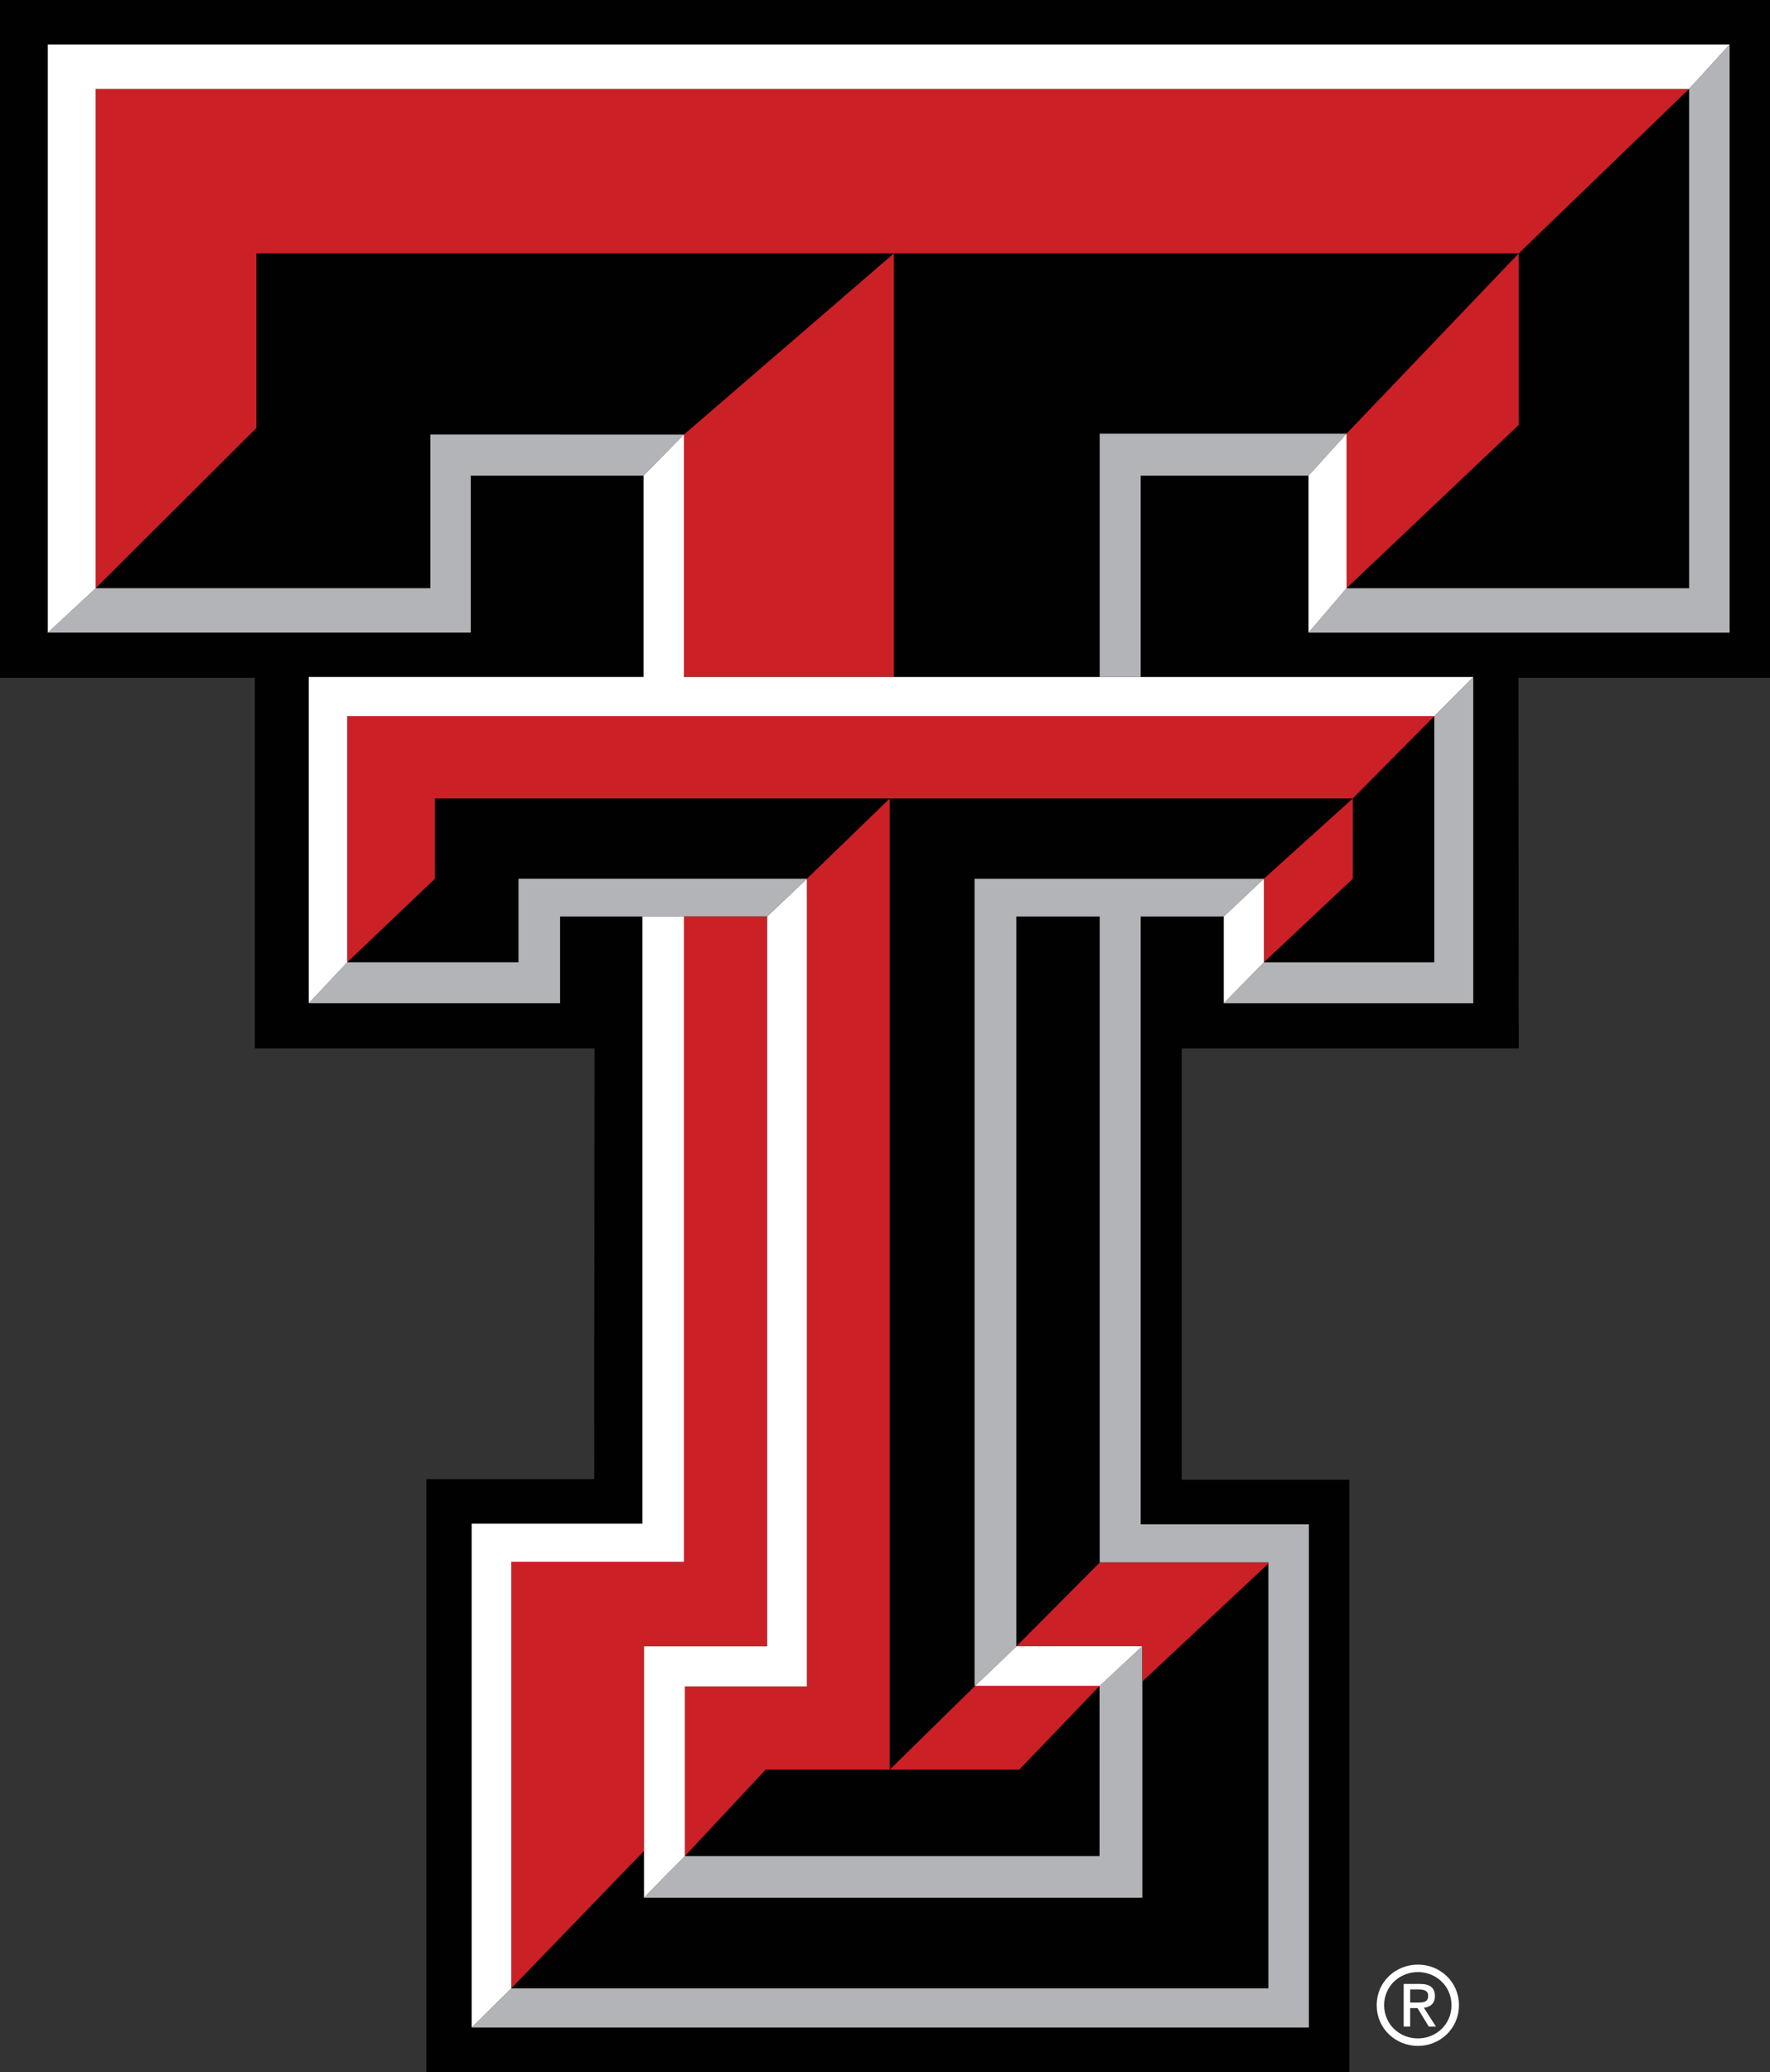 <?xml version="1.0" encoding="utf-8"?>
<!-- Generator: Adobe Illustrator 16.0.4, SVG Export Plug-In . SVG Version: 6.00 Build 0)  -->
<!DOCTYPE svg PUBLIC "-//W3C//DTD SVG 1.1//EN" "http://www.w3.org/Graphics/SVG/1.1/DTD/svg11.dtd">
<svg version="1.1" id="Layer_1" xmlns="http://www.w3.org/2000/svg" xmlns:xlink="http://www.w3.org/1999/xlink" x="0px" y="0px"
	 width="59.32px" height="69.405px" viewBox="0 0 59.32 69.405" enable-background="new 0 0 59.32 69.405" xml:space="preserve">
<rect x="0" y="0" width="59.32" height="69.405" fill="#333333" stroke="none"/>
<polygon fill="#010101" points="59.32,22.705 50.889,22.705 50.9,35.119 39.604,35.119 39.604,49.567 45.221,49.567 45.221,69.405 
	14.289,69.405 14.289,49.548 19.914,49.548 19.925,35.118 8.54,35.118 8.54,22.705 0,22.705 0,0 59.32,0 "/>
<path fill="none" stroke="#FFFFFF" stroke-width="0.25" stroke-miterlimit="10" d="M47.521,68.405c0.674,0,1.25-0.522,1.25-1.239
	c0-0.712-0.576-1.234-1.25-1.234c-0.681,0-1.258,0.522-1.258,1.234C46.264,67.883,46.841,68.405,47.521,68.405z"/>
<path fill="#FFFFFF" d="M47.721,67.254c0.207-0.025,0.368-0.138,0.368-0.394c0-0.28-0.167-0.406-0.503-0.406h-0.543v1.429h0.217
	v-0.619h0.247l0.377,0.619h0.241L47.721,67.254z M47.26,67.079v-0.44h0.295c0.148,0,0.309,0.033,0.309,0.209
	c0,0.22-0.162,0.231-0.346,0.231H47.26z"/>
<polygon fill="#B3B4B7" points="25.71,30.699 27.041,29.434 17.377,29.434 17.377,32.234 11.635,32.234 10.348,33.604 
	18.771,33.604 18.771,30.699 21.529,30.699 22.921,30.699 "/>
<polygon fill="#B3B4B7" points="22.921,14.557 21.567,15.932 15.778,15.932 15.778,21.191 1.602,21.191 3.206,19.702 14.422,19.702 
	14.422,14.554 "/>
<polygon fill="#B3B4B7" points="56.609,2.978 57.966,1.489 57.966,21.192 43.854,21.192 45.129,19.703 56.609,19.703 "/>
<polygon fill="#B3B4B7" points="45.129,14.526 43.854,15.933 38.229,15.933 38.229,22.677 36.855,22.677 36.855,14.526 "/>
<polygon fill="#B3B4B7" points="36.85,56.474 36.85,56.469 36.855,56.469 38.279,55.144 38.285,55.144 38.285,63.565 21.583,63.565 
	22.954,62.172 36.85,62.172 36.85,56.474 "/>
<polygon fill="#B3B4B7" points="42.357,29.435 41.014,30.7 38.229,30.7 38.229,51.06 43.866,51.06 43.866,67.916 15.808,67.916 
	17.135,66.604 42.509,66.604 42.509,52.372 42.509,52.338 36.855,52.338 36.855,30.699 34.061,30.699 34.061,55.144 34.072,55.144 
	32.684,56.467 32.662,56.467 32.662,29.435 "/>
<polygon fill="#B3B4B7" points="48.068,23.99 49.375,22.677 49.375,33.605 41.014,33.605 42.357,32.235 48.068,32.235 48.068,23.99 
	"/>
<path id="Red" fill="#CB2026" d="M14.576,29.436l-2.94,2.799V23.99h36.432l-2.731,2.756H29.816h-15.24V29.436z M36.85,56.474v-0.005
	h-4.168l-2.865,2.808h4.341L36.85,56.474z M45.337,26.746l-2.979,2.688v2.8l2.979-2.799V26.746z M8.593,8.488h21.365h0.022h20.918
	l5.711-5.511H3.206v16.726l5.388-5.368V8.488H8.593z M50.898,8.488l-5.771,6.038v5.177l5.771-5.467V8.488z M22.921,14.557v8.12
	h7.037V8.488L22.921,14.557z M34.078,55.14h4.207l-0.001,0.002h0.003v1.181l4.222-3.95v-0.034h-5.653l-2.795,2.808h0.012
	L34.078,55.14z M22.954,56.49v5.683l2.705-2.896h4.158V26.747l-2.775,2.688V56.49H22.954z M21.583,55.144h4.127V30.699h-2.789
	v21.616h-5.787v14.289l4.448-4.603L21.583,55.144L21.583,55.144z"/>
<path id="White" fill="#FFFFFF" d="M45.129,19.703l-1.275,1.489v-5.259l1.275-1.407V19.703z M1.602,21.192l1.604-1.489V2.978h53.403
	l1.357-1.489H1.602V21.192z M29.958,22.677h-7.037v-8.12l-1.354,1.375v6.744H10.349v10.928l1.287-1.37V23.99h36.432l1.307-1.313
	H38.229h-1.373H29.958z M17.135,52.315h5.787V30.699H21.53v20.339h-5.722v16.877l1.327-1.312V52.315z M42.357,29.435L41.014,30.7
	v2.905l1.344-1.37V29.435z M36.85,56.469h0.006l1.424-1.325l0.004-0.002l0.001-0.002h-4.207l-0.007,0.004l0,0l-1.387,1.323
	l-0.002,0.002H36.85z M21.583,55.144v6.858v1.562l1.371-1.393V56.49h4.088V29.435L25.711,30.7v24.445h-4.128V55.144z"/>
</svg>
